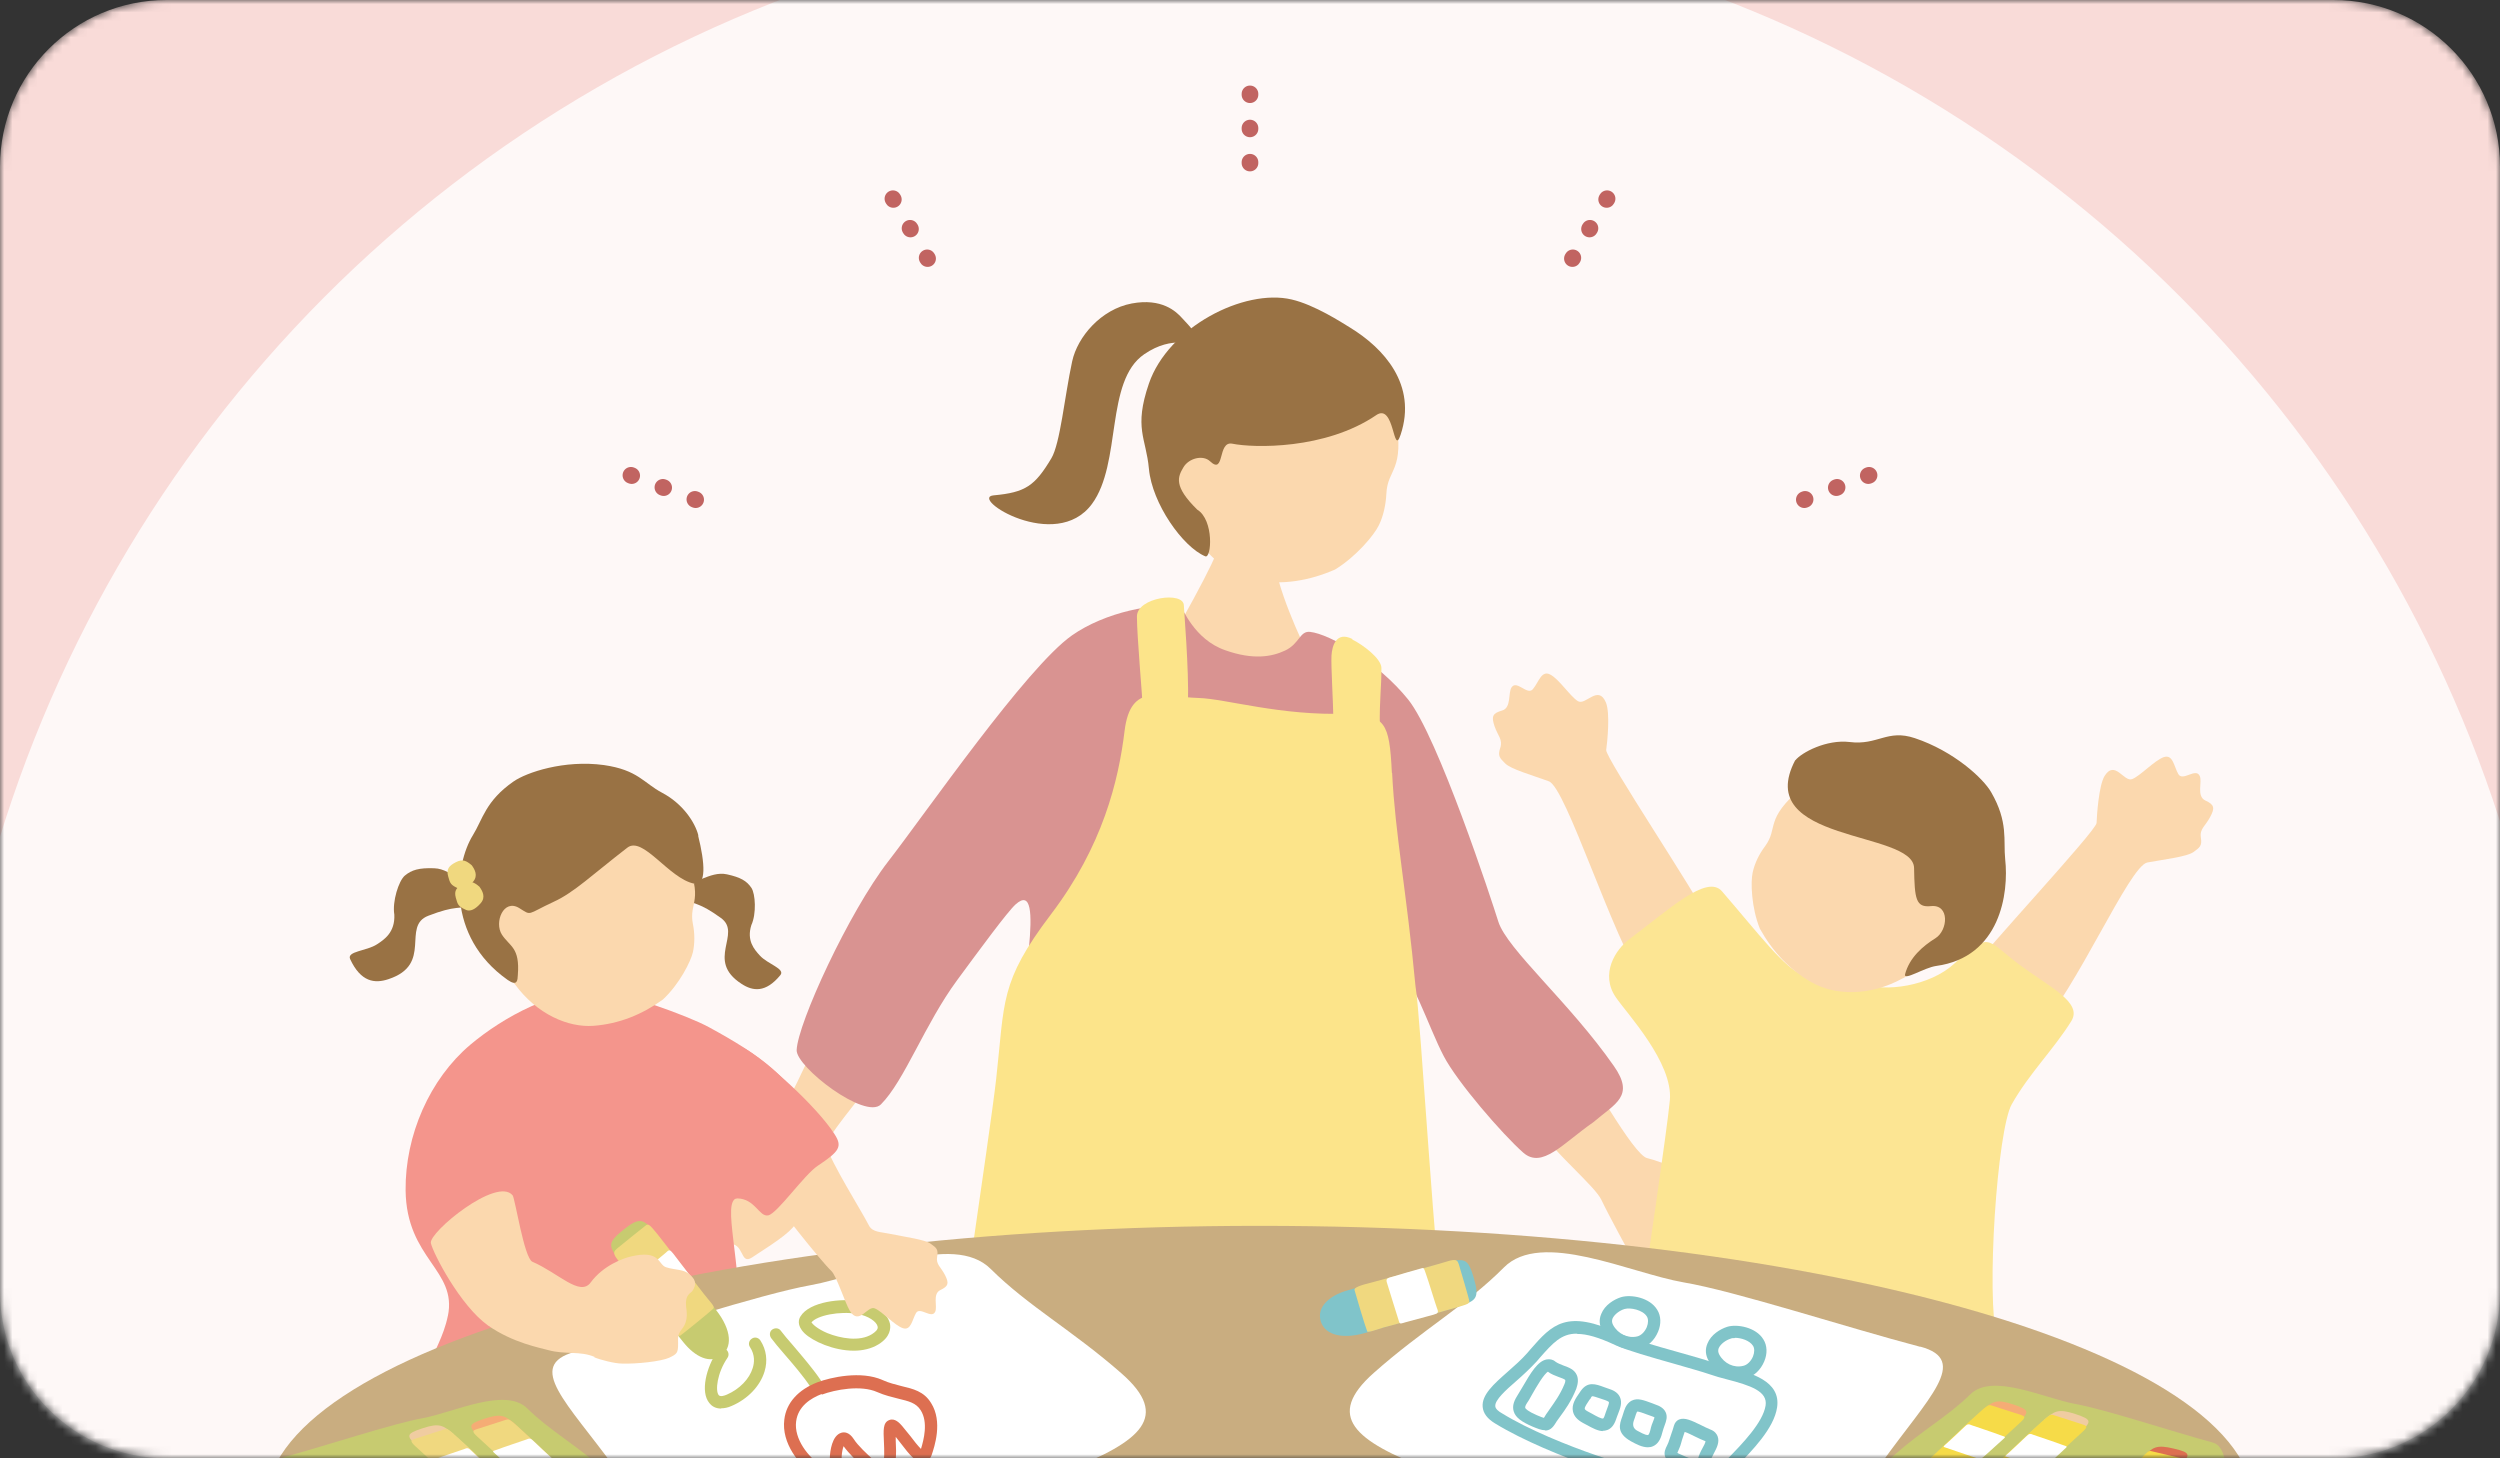 <svg width="300" height="175" viewBox="0 0 300 175" fill="none" xmlns="http://www.w3.org/2000/svg">
<rect x="0" y="0" width="300" height="175" fill="#333333" stroke="none"/>
<mask id="mask0_8045_54137" style="mask-type:alpha" maskUnits="userSpaceOnUse" x="0" y="0" width="300" height="175">
<path d="M0 20C0 8.954 8.954 0 20 0H280C291.046 0 300 8.954 300 20V155C300 166.046 291.046 175 280 175H20C8.954 175 0 166.046 0 155V20Z" fill="white"/>
</mask>
<g mask="url(#mask0_8045_54137)">
<path d="M0 20C0 8.954 8.954 0 20 0H280C291.046 0 300 8.954 300 20V155C300 166.046 291.046 175 280 175H20C8.954 175 0 166.046 0 155V20Z" fill="#F9DBD8"/>
<circle opacity="0.8" cx="150.29" cy="146.663" r="157.245" fill="white"/>
<path d="M149.997 11.266V20.241" stroke="#C16461" stroke-width="2" stroke-linecap="round" stroke-linejoin="round" stroke-dasharray="0.1 4"/>
<path d="M107.15 23.846L111.61 31.546" stroke="#C16461" stroke-width="2" stroke-linecap="round" stroke-linejoin="round" stroke-dasharray="0.1 4"/>
<path d="M192.849 23.846L188.389 31.546" stroke="#C16461" stroke-width="2" stroke-linecap="round" stroke-linejoin="round" stroke-dasharray="0.1 4"/>
<path d="M75.71 57.036L84.182 60.226" stroke="#C16461" stroke-width="2" stroke-linecap="round" stroke-linejoin="round" stroke-dasharray="0.1 4"/>
<path d="M224.287 57.036L215.814 60.226" stroke="#C16461" stroke-width="2" stroke-linecap="round" stroke-linejoin="round" stroke-dasharray="0.1 4"/>
<path d="M188.397 125.58C190.471 128.51 196.004 138.653 197.683 138.982C199.329 139.344 202.886 141.09 205.817 141.024C208.253 140.431 208.978 141.254 208.221 142.473C207.463 143.691 206.376 143.987 204.335 144.251C202.293 144.514 203.577 145.667 204.565 146.227C205.553 146.786 206.903 147.61 208.682 149.289C210.493 150.936 210.065 151.232 208.583 152.319C207.727 152.944 209.044 154.92 205.586 154.821C203.512 154.788 204.466 157.522 202.886 156.764C199.329 155.019 197.551 154.064 196.926 152.911C195.378 150.112 192.974 145.7 192.184 144.02C191.426 142.341 186.618 138.488 183.622 134.339C180.625 130.157 186.322 122.649 188.397 125.612V125.58Z" fill="#FBD8AE"/>
<path d="M97.211 126.733C95.499 129.894 95.005 132.1 93.391 132.66C91.778 133.187 88.484 135.36 85.521 135.624C83.051 135.327 82.425 136.216 83.314 137.336C84.204 138.489 85.323 138.62 87.365 138.653C89.406 138.653 88.287 139.97 87.365 140.629C86.443 141.288 85.224 142.276 83.611 144.153C81.997 145.997 82.491 146.227 84.072 147.149C84.994 147.676 83.907 149.784 87.332 149.29C89.374 148.993 88.748 151.858 90.23 150.903C93.589 148.73 95.235 147.61 95.729 146.392C96.948 143.428 98.825 138.785 99.384 137.007C99.944 135.261 104.258 130.882 106.761 126.37C109.263 121.892 98.857 123.571 97.178 126.733H97.211Z" fill="#FBD8AE"/>
<path d="M155.892 36.962C164.553 38.905 167.121 48.125 167.484 50.101C168.603 56.588 166.496 56.193 166.364 59.256C166.298 60.573 166.002 61.923 165.475 63.01C164.915 64.195 162.742 66.797 160.206 68.344C157.111 69.695 153.917 70.221 150.689 69.662C147.462 69.102 143.939 66.369 142.161 61.66C138.407 51.846 148.319 35.217 155.925 36.962H155.892Z" fill="#FBD8AE"/>
<path d="M145.817 66.665C145.323 68.312 138.473 80.727 137.617 81.089C140.317 85.073 153.226 84.382 158.1 80.661C157.737 80.2 154.774 74.338 153.489 69.86C153.226 68.938 151.744 64.459 151.645 63.768C151.25 63.768 147.2 63.109 146.903 63.076C146.87 63.537 146.179 65.48 145.817 66.665Z" fill="#FBD8AE"/>
<path d="M120.822 152.024C121.777 157.326 143.544 157.688 151.908 156.042C160.898 154.264 170.481 154.856 170.118 149.324C169.822 144.483 169.526 134.143 168.999 131.344C167.945 125.615 166.332 117.58 167.78 116.756C169.098 116.032 171.436 123.309 173.247 126.734C174.86 129.83 180.261 136.086 182.797 138.325C185.069 140.301 187.538 137.206 191.194 134.67C193.861 132.398 196.199 131.542 193.663 127.92C188.362 120.313 180.854 113.924 179.8 110.598C179.042 108.162 172.555 88.371 168.966 83.925C165.377 79.48 159.614 76.088 157.21 75.825C155.959 75.693 155.959 77.24 154.213 78.064C152.6 78.821 150.393 79.216 147.035 78.031C143.248 76.714 141.963 72.927 141.7 72.894C138.703 72.235 132.611 73.454 128.627 76.253C123.16 80.105 111.141 97.492 106.597 103.354C101.855 109.479 95.73 122.783 95.598 126.01C95.532 128.051 103.831 134.407 105.708 132.53C108.54 129.698 110.976 122.881 114.862 117.613C117.529 113.99 120.888 109.413 121.876 108.524C125.663 105.132 122.271 119.621 122.074 127.524C121.942 133.32 119.966 146.953 120.855 152.024H120.822Z" fill="#D99391"/>
<path d="M167.056 92.781C167.419 100.091 168.802 107.072 169.855 118.301C170.514 122.22 172.062 151.067 173.774 164.14C173.741 173.36 177.166 194.896 177.759 201.976C178.351 209.023 176.869 212.744 165.212 212.876C153.555 213.041 116.213 212.613 106.235 208.464C100.736 206.191 111.833 189.331 113.084 176.653C113.94 167.762 118.781 136.248 119.538 129.498C120.592 120.145 119.901 117.906 126.124 109.707C132.348 101.507 134.225 93.67 134.95 87.71C135.674 81.782 139.264 83.626 143.841 83.758C147.101 83.857 153.753 85.931 161.656 85.635C166.233 85.865 166.727 86.623 167.023 92.715L167.056 92.781Z" fill="#FCE48A"/>
<path d="M162.281 76.679C160.371 75.724 159.844 77.469 159.778 78.688C159.712 79.906 159.976 84.088 160.009 86.426C160.042 88.731 160.964 88.633 162.972 88.764C164.981 88.863 165.607 88.896 165.574 87.052C165.541 83.792 165.771 82.606 165.771 80.17C165.771 79.017 163.499 77.338 162.281 76.745V76.679Z" fill="#FCE48A"/>
<path d="M142.523 84.448C142.391 88.004 141.107 87.576 140.02 87.642C137.978 87.774 137.32 88.334 137.188 85.732C137.056 83.164 136.431 76.281 136.431 73.976C136.431 71.671 142.062 70.914 142.062 72.659C142.062 73.054 142.687 80.299 142.556 84.415L142.523 84.448Z" fill="#FCE48A"/>
<path d="M143.4 40.897C143.629 39.864 142.758 39.189 141.846 38.168C141.14 37.374 139.407 35.739 135.803 36.418C132.139 37.109 129.299 40.402 128.658 43.37C127.74 47.628 127.233 53.206 126.16 55.003C124.176 58.313 123.06 59.091 119.238 59.442C116.21 59.718 126.685 66.378 131.035 60.474C134.638 55.58 132.583 45.745 137.3 42.512C140.847 40.08 143.225 41.696 143.398 40.906L143.4 40.897Z" fill="#997244"/>
<path d="M165.145 49.815C167.38 48.293 167.156 54.941 168.077 52.158C170.068 46.165 166.064 41.788 161.989 39.297C161.042 38.719 157.739 36.568 154.983 35.934C149.272 34.604 140.189 39.267 137.871 46.023C136.029 51.406 137.533 52.532 137.87 56.255C138.252 60.431 141.937 65.635 144.631 66.757C145.381 67.078 145.711 62.408 143.666 61.153C140.767 58.309 141.356 57.202 142.001 56.095C142.637 54.985 144.351 54.543 145.209 55.356C147.016 57.058 146.067 52.878 147.879 53.244C150.412 53.759 159.033 53.983 165.159 49.809L165.145 49.815Z" fill="#997244"/>
<path d="M53.743 157.931C54.896 152.366 48.771 151.115 48.672 142.849C48.606 136.23 51.57 129.48 56.443 125.363C60.329 122.103 66.685 118.514 72.316 118.942C74.719 119.14 82.392 121.807 85.059 123.256C91.053 126.516 95.663 129.677 96.783 134.518C97.738 138.634 90.855 143.277 88.451 143.771C86.541 144.166 89.044 151.115 88.781 160.697C88.682 164.616 90.987 168.436 87.167 167.909C70.57 165.604 61.482 169.49 54.303 167.184C48.738 165.406 52.722 162.969 53.743 157.898V157.931Z" fill="#F4958C"/>
<path d="M81.205 107.652C81.995 107.093 83.346 105.808 84.268 105.446C85.19 105.084 86.177 104.689 87.231 104.919C88.878 105.281 89.602 105.709 90.162 106.533C90.656 107.257 90.788 109.661 90.162 111.011C89.569 112.888 90.524 113.942 91.183 114.666C92.105 115.687 94.245 116.247 93.653 117.004C91.874 119.178 90.327 118.947 88.977 118.058C84.597 115.226 89.108 112.032 86.507 110.155C83.905 108.278 83.477 108.574 81.205 107.619V107.652Z" fill="#997244"/>
<path d="M61.776 118.091C64.411 121.714 68.198 123.327 71.227 123.097C74.29 122.866 77.056 121.747 79.558 119.935C81.534 118.091 82.884 115.391 83.148 114.272C83.378 113.218 83.378 111.999 83.148 110.88C82.621 108.212 84.597 108.114 82.16 102.812C81.435 101.198 77.089 93.888 68.823 94.052C61.579 94.217 56.244 110.518 61.743 118.091H61.776Z" fill="#FBD8AE"/>
<path d="M83.808 100.272C83.412 98.659 81.898 96.419 79.461 95.135C77.222 93.95 76.563 92.402 72.48 91.809C67.705 91.151 63.161 92.698 61.613 93.785C58.254 96.123 57.925 98.329 56.739 100.239C54.599 103.697 53.446 112.325 60.921 117.593C62.107 118.417 62.107 117.593 62.14 117.001C62.403 113.675 61.185 113.609 60.23 112.16C59.275 110.678 60.427 107.813 62.304 108.966C63.852 109.921 63.128 109.756 66.454 108.208C68.858 107.122 71.097 104.948 75.279 101.721C77.156 100.272 80.251 105.409 83.281 106.035C84.796 106.364 84.598 103.565 83.775 100.272H83.808Z" fill="#997244"/>
<path d="M57.659 108.703C56.967 107.88 55.914 106.167 55.057 105.542C54.201 104.916 53.279 104.224 52.094 104.191C50.283 104.126 49.394 104.389 48.57 105.081C47.846 105.706 47.056 108.176 47.319 109.757C47.418 111.897 46.1 112.753 45.244 113.313C43.993 114.136 41.589 114.136 42.017 115.091C43.301 117.857 44.981 118.055 46.627 117.495C51.995 115.717 48.142 111.14 51.402 109.888C54.662 108.637 54.992 109.065 57.692 108.67L57.659 108.703Z" fill="#997244"/>
<path d="M56.607 103.829C56.969 104.323 57.397 105.08 56.772 105.805C56.113 106.562 55.52 106.826 55.026 106.628C54.071 106.2 54.005 106.002 53.775 105.146C53.544 104.29 53.874 103.895 54.697 103.467C55.52 103.039 55.981 103.302 56.607 103.829Z" fill="#F0D87F"/>
<path d="M57.527 106.4C57.889 106.894 58.317 107.652 57.691 108.376C57.033 109.133 56.44 109.397 55.946 109.199C54.991 108.771 54.925 108.574 54.695 107.717C54.464 106.861 54.794 106.466 55.617 106.038C56.44 105.61 56.901 105.873 57.527 106.4Z" fill="#F0D87F"/>
<path d="M204.631 109.792C203.907 107.816 192.645 90.956 192.743 90.001C192.875 89.079 193.237 85.556 192.71 84.304C191.788 82.098 190.274 84.7 189.352 84.14C188.43 83.58 187.079 81.472 186.026 80.945C184.972 80.386 184.643 81.868 183.951 82.691C183.292 83.514 182.008 81.538 181.383 82.493C180.954 83.152 181.383 84.93 180.263 85.259C179.11 85.589 178.946 85.951 179.341 87.136C179.736 88.289 180.362 88.75 180.032 89.738C179.703 90.726 179.967 90.956 180.625 91.615C181.317 92.306 183.786 92.998 185.861 93.755C187.936 94.513 193.435 112.328 197.321 118.123C198.605 120.033 206.113 113.875 204.598 109.825L204.631 109.792Z" fill="#FBD8AE"/>
<path d="M236.639 116.341C237.693 114.529 251.556 99.711 251.589 98.756C251.622 97.834 251.853 94.278 252.544 93.125C253.796 91.116 254.882 93.915 255.87 93.487C256.858 93.092 258.538 91.248 259.657 90.853C260.777 90.49 260.876 92.005 261.402 92.894C261.929 93.817 263.51 92.071 263.971 93.125C264.3 93.817 263.543 95.529 264.63 96.056C265.716 96.55 265.815 96.945 265.222 98.031C264.663 99.118 263.938 99.448 264.103 100.501C264.267 101.522 263.971 101.687 263.214 102.247C262.423 102.806 259.855 103.103 257.681 103.498C255.508 103.926 249.185 118.777 244.378 123.849C242.797 125.528 234.4 120.029 236.54 116.275L236.639 116.341Z" fill="#FBD8AE"/>
<path d="M241.412 132.51C243.519 128.789 246.45 125.924 248.558 122.533C249.941 120.293 245.989 118.482 242.268 115.716C238.283 112.719 238.843 111.666 234.497 115.65C231.599 118.318 226.165 119.141 223.366 117.988C221.39 117.165 219.777 118.285 216.517 117.099C214.146 116.243 211.05 112.061 206.638 106.957C204.827 104.849 200.216 109.196 195.54 112.687C193.861 113.938 191.984 116.869 193.894 119.668C195.211 121.611 200.809 127.538 200.381 132.049C200.052 135.54 197.549 152.598 196.594 158.788C194.981 169.557 206.144 167.581 217.834 166.593C227.087 165.835 241.939 170.182 239.667 160.962C238.283 155.331 239.699 135.507 241.412 132.51Z" fill="#FCE593"/>
<path d="M228.336 117.393C224.352 119.599 220.169 119.434 217.469 117.92C214.769 116.405 212.694 114.166 211.18 111.432C210.159 108.897 210.06 105.834 210.323 104.682C210.554 103.628 211.081 102.508 211.805 101.553C213.452 99.314 211.674 98.392 216.185 94.539C217.568 93.387 224.714 88.513 232.222 92.234C238.841 95.494 236.7 112.816 228.369 117.393H228.336Z" fill="#FBD8AE"/>
<path d="M215.43 91.248C216.187 90.293 219.184 88.712 221.95 89.041C225.342 89.469 226.462 87.461 229.787 88.58C234.431 90.128 237.987 93.388 238.942 95.068C241.017 98.657 240.391 100.83 240.621 103.102C241.082 107.186 240.029 114.858 232.356 115.912C230.907 116.11 228.47 117.723 228.602 116.933C229.129 114.891 230.775 113.508 232.257 112.586C233.772 111.631 233.97 108.503 231.73 108.733C229.886 108.931 229.755 107.877 229.689 104.156C229.59 99.612 210.194 101.193 215.43 91.215V91.248Z" fill="#997244"/>
<path d="M270.489 183.946C270.489 202.42 217.077 217.403 151.184 217.403C85.291 217.403 31.846 202.42 31.846 183.946C31.846 165.472 85.258 150.489 151.151 150.489C217.044 150.489 270.456 165.472 270.456 183.946H270.489Z" fill="#B49A72"/>
<path d="M270.489 180.557C270.489 199.031 217.077 214.014 151.184 214.014C85.291 214.014 31.846 199.064 31.846 180.557C31.846 162.051 85.258 147.101 151.151 147.101C217.044 147.101 270.456 162.084 270.456 180.557H270.489Z" fill="#C9AD80"/>
<path d="M68.961 162.182C77.852 159.745 91.09 155.333 97.313 154.213C103.768 153.06 114.338 147.759 118.882 152.27C123.394 156.749 128.696 159.646 134.59 164.816C140.485 169.986 136.994 172.95 127.938 176.506C118.882 180.063 97.972 185.76 90.925 187.834C85.261 189.514 80.816 185.793 73.703 176.045C68.105 168.34 62.968 163.861 68.994 162.215L68.961 162.182Z" fill="white"/>
<path d="M86.541 169.029C85.784 169.029 85.355 168.667 85.125 168.37C84.005 167.02 84.763 164.089 86.08 162.114C86.31 161.784 86.771 161.686 87.101 161.916C87.43 162.147 87.529 162.608 87.298 162.937C86.047 164.781 85.816 166.889 86.245 167.415C86.442 167.646 86.936 167.481 87.232 167.35C88.747 166.691 89.933 165.473 90.328 164.155C90.525 163.53 90.624 162.608 89.999 161.653C89.768 161.323 89.867 160.862 90.229 160.632C90.558 160.401 91.019 160.5 91.25 160.862C91.974 161.982 92.139 163.299 91.744 164.583C91.217 166.329 89.735 167.876 87.825 168.7C87.331 168.93 86.903 168.996 86.541 168.996V169.029Z" fill="#C7CB70"/>
<path d="M97.904 166.792C97.673 166.792 97.443 166.693 97.278 166.462C96.389 165.112 95.105 163.63 94.051 162.412C93.425 161.688 92.898 161.062 92.536 160.568C92.306 160.239 92.339 159.778 92.668 159.547C92.997 159.317 93.458 159.349 93.689 159.679C94.051 160.14 94.545 160.765 95.171 161.457C96.225 162.708 97.542 164.223 98.497 165.639C98.727 165.968 98.628 166.429 98.299 166.66C98.167 166.759 98.036 166.792 97.871 166.792H97.904Z" fill="#C7CB70"/>
<path d="M102.45 162.083C100.046 162.083 97.543 160.963 96.522 159.975C95.567 159.02 95.864 158.263 96.061 157.966C97.148 156.188 100.968 155.76 103.174 156.155C104.755 156.452 106.5 157.472 106.797 158.855C106.895 159.382 106.862 160.436 105.413 161.325C104.557 161.852 103.504 162.083 102.45 162.083ZM97.379 158.691C97.51 158.888 98.037 159.448 99.288 159.975C100.836 160.601 103.141 161.029 104.623 160.107C104.985 159.876 105.413 159.547 105.315 159.185C105.216 158.625 104.228 157.901 102.878 157.67C100.803 157.308 98.004 157.835 97.346 158.724L97.379 158.691Z" fill="#C7CB70"/>
<path d="M99.584 177.823C98.992 177.823 98.399 177.494 97.971 177.197C95.863 175.88 93.756 173.147 94.118 170.348C94.349 168.339 95.797 166.759 98.103 165.869C99.683 165.277 103.338 164.453 105.907 165.606C106.697 165.968 107.455 166.133 108.179 166.33C109.562 166.66 110.879 166.956 111.736 168.372C113.152 170.611 112.131 173.608 111.801 174.596C111.571 175.255 111.143 175.419 110.879 175.452C109.957 175.617 109.167 174.596 108.08 173.18C107.883 172.916 107.685 172.686 107.488 172.423C107.488 172.587 107.488 172.752 107.488 172.884C107.488 173.41 107.553 173.97 107.521 174.53C107.521 176.045 106.994 177.099 106.17 177.395C105.611 177.625 105.018 177.461 104.59 177C104.425 176.802 104.129 176.572 103.799 176.242C102.976 175.485 101.857 174.431 101.231 173.542C101.132 173.806 101.033 174.234 101 174.761V175.189C100.967 176.177 100.935 177.197 100.111 177.625C99.914 177.724 99.683 177.79 99.486 177.79L99.584 177.823ZM98.597 167.285C97.312 167.779 95.764 168.734 95.534 170.578C95.271 172.653 96.95 174.859 98.728 176.012C99.156 176.275 99.387 176.341 99.486 176.374C99.552 176.144 99.584 175.584 99.584 175.222V174.793C99.617 174.201 99.815 172.258 100.967 171.929C101.297 171.83 101.889 171.83 102.449 172.686C102.943 173.476 104.063 174.497 104.886 175.254C105.248 175.584 105.545 175.847 105.709 176.078C105.775 176.078 106.072 175.716 106.105 174.596C106.105 174.069 106.105 173.542 106.072 173.048C106.006 171.632 105.94 170.71 106.697 170.414C107.389 170.117 107.982 170.809 108.245 171.105C108.574 171.5 108.904 171.929 109.266 172.357C109.628 172.851 110.155 173.509 110.517 173.871C110.846 172.785 111.406 170.677 110.484 169.228C109.924 168.339 109.035 168.142 107.817 167.845C107.059 167.648 106.17 167.45 105.281 167.055C103.305 166.166 100.21 166.759 98.629 167.351L98.597 167.285Z" fill="#DD6F51"/>
<path d="M92.073 142.784C92.995 144.43 98.494 151.313 99.745 152.498C100.371 153.058 101.359 156.252 101.985 157.306C103.104 159.117 104.092 156.614 104.981 157.009C105.87 157.372 107.352 159.051 108.34 159.38C109.328 159.71 109.46 158.36 109.921 157.569C110.382 156.746 111.798 158.327 112.226 157.405C112.522 156.779 111.864 155.264 112.851 154.803C113.806 154.342 113.905 154.013 113.411 153.025C112.917 152.037 112.292 151.741 112.456 150.819C112.621 149.897 112.357 149.732 111.666 149.238C110.974 148.744 108.669 148.448 106.759 148.052C105.673 147.822 104.685 147.888 104.257 147.032C103.335 145.22 99.811 139.688 99.054 137.284C98.494 135.473 94.938 133.629 93.225 135.309C91.513 137.021 91.085 141.071 92.04 142.751L92.073 142.784Z" fill="#FBD8AE"/>
<path d="M89.376 125.827C91.879 127.276 97.971 132.709 100.145 136.101C101.1 137.583 100.77 138.143 98.136 139.888C96.489 140.975 93.262 145.651 92.175 145.848C91.089 146.046 90.628 143.84 88.454 143.807C86.248 143.807 87.565 144.07 85.952 143.741C84.338 143.411 82.033 140.909 83.449 136.628C84.865 132.347 85.655 123.686 89.376 125.827Z" fill="#F4958C"/>
<path d="M74.36 180.72C74.36 178.514 74.129 177.822 72.45 176.34C69.025 173.311 65.93 171.631 63.295 169.03C60.661 166.396 54.47 169.491 50.716 170.183C47.094 170.841 39.355 173.41 34.185 174.826C32.703 175.221 32.539 177.789 32.605 179.337C32.539 180.72 34.679 182.959 36.919 186.055C41.068 191.752 44.558 193.431 47.851 192.443C51.968 191.225 63.263 188.36 68.564 186.318C71.627 185.1 73.603 184.013 74.031 182.729C74.327 183.387 74.327 181.675 74.327 180.753L74.36 180.72Z" fill="#C7CB70"/>
<path d="M61.875 171.006C64.049 172.85 66.881 175.748 68.922 177.494C70.964 179.239 71.392 180.721 69.91 181.182C68.428 181.676 66.552 180.787 65.234 179.568C63.917 178.35 58.714 173.674 57.496 172.422C56.277 171.171 56.014 170.941 58.121 170.249C60.196 169.558 60.624 169.887 61.908 170.973L61.875 171.006Z" fill="#F5AC75"/>
<path d="M68.924 177.628C68.496 177.826 65.104 178.913 64.775 179.011C64.511 179.077 64.017 178.682 62.931 177.628C61.943 176.673 58.88 173.874 57.925 172.985C56.97 172.096 56.443 171.767 57.102 171.536C57.892 171.273 60.494 170.45 60.79 170.351C61.086 170.285 61.218 170.351 62.206 171.24C63.194 172.129 66.948 175.653 67.705 176.377C68.364 177.003 69.121 177.53 68.891 177.628H68.924Z" fill="#F0D87F"/>
<path d="M66.487 175.355C66.026 175.52 62.733 176.64 62.403 176.738C62.008 176.837 61.909 176.673 61.448 176.277C61.053 175.915 59.901 174.894 59.44 174.466C59.044 174.104 59.044 174.17 59.703 173.939C60.362 173.676 62.864 172.853 63.128 172.754C63.556 172.556 63.688 172.589 64.05 172.952C64.412 173.314 65.795 174.598 66.124 174.894C66.388 175.125 66.651 175.322 66.454 175.388L66.487 175.355Z" fill="white"/>
<path d="M54.437 172.159C56.61 174.003 59.442 176.901 61.484 178.646C63.526 180.391 63.954 181.873 62.472 182.334C60.99 182.828 59.113 181.939 57.796 180.721C56.479 179.502 51.276 174.826 50.057 173.575C48.839 172.323 48.575 172.093 50.683 171.401C52.758 170.71 53.186 171.039 54.47 172.126L54.437 172.159Z" fill="#F0CCA1"/>
<path d="M61.484 178.778C61.056 178.975 57.664 180.062 57.335 180.161C57.072 180.227 56.578 179.831 55.491 178.778C54.503 177.823 51.441 175.024 50.486 174.135C49.531 173.246 49.004 172.916 49.695 172.686C50.486 172.422 53.087 171.599 53.383 171.5C53.68 171.434 53.812 171.5 54.8 172.389C55.82 173.278 59.541 176.802 60.299 177.526C60.957 178.152 61.715 178.679 61.484 178.778Z" fill="#F0D87F"/>
<path d="M59.014 176.507C58.553 176.671 55.26 177.791 54.931 177.89C54.535 177.989 54.437 177.824 53.976 177.429C53.581 177.067 52.428 176.046 51.967 175.618C51.572 175.255 51.572 175.321 52.23 175.091C52.889 174.827 55.392 174.004 55.655 173.905C56.083 173.708 56.215 173.741 56.577 174.103C56.939 174.465 58.322 175.749 58.652 176.046C58.915 176.276 59.179 176.474 58.981 176.54L59.014 176.507Z" fill="white"/>
<path d="M42.579 176.57C44.588 178.579 47.19 181.674 49.066 183.584C50.977 185.494 51.273 186.976 49.758 187.338C48.243 187.7 46.432 186.679 45.214 185.362C43.995 184.045 39.188 178.974 38.068 177.624C36.948 176.274 36.718 176.01 38.858 175.516C40.999 174.989 41.394 175.352 42.579 176.537V176.57Z" fill="#81C4C9"/>
<path d="M225.376 179.009C225.376 176.803 225.606 176.112 227.286 174.63C230.711 171.6 233.806 169.921 236.44 167.319C239.075 164.718 245.266 167.78 249.02 168.472C252.642 169.13 260.38 171.699 265.55 173.115C267.032 173.51 267.197 176.079 267.131 177.626C267.197 179.009 265.057 181.249 262.817 184.344C258.668 190.041 255.178 191.72 251.885 190.732C247.768 189.514 236.473 186.649 231.172 184.608C228.109 183.389 226.133 182.302 225.705 181.018C225.409 181.677 225.409 179.964 225.409 179.042L225.376 179.009Z" fill="#C7CB70"/>
<path d="M237.853 169.295C235.679 171.14 232.88 174.037 230.806 175.783C228.764 177.528 228.336 179.01 229.818 179.471C231.3 179.965 233.177 179.076 234.494 177.857C235.811 176.639 241.014 171.963 242.233 170.711C243.451 169.46 243.681 169.23 241.607 168.538C239.532 167.847 239.104 168.176 237.82 169.263L237.853 169.295Z" fill="#F5AC75"/>
<path d="M230.812 175.912C231.24 176.11 234.632 177.197 234.961 177.296C235.224 177.361 235.718 176.966 236.805 175.912C237.793 174.958 240.855 172.158 241.81 171.269C242.765 170.38 243.292 170.051 242.601 169.82C241.81 169.557 239.209 168.734 238.913 168.635C238.616 168.569 238.484 168.635 237.497 169.524C236.476 170.413 232.755 173.937 231.997 174.661C231.339 175.287 230.581 175.814 230.812 175.912Z" fill="#F6DB48"/>
<path d="M233.278 173.643C233.739 173.807 237.032 174.927 237.362 175.026C237.757 175.124 237.856 174.96 238.317 174.565C238.712 174.202 239.864 173.181 240.325 172.753C240.72 172.391 240.72 172.457 240.062 172.227C239.403 171.963 236.901 171.14 236.637 171.041C236.209 170.843 236.077 170.876 235.715 171.239C235.353 171.601 233.97 172.885 233.64 173.181C233.377 173.412 233.114 173.61 233.311 173.675L233.278 173.643Z" fill="white"/>
<path d="M245.3 170.444C243.127 172.288 240.295 175.186 238.253 176.931C236.211 178.676 235.783 180.158 237.265 180.619C238.747 181.113 240.624 180.224 241.941 179.006C243.258 177.787 248.461 173.111 249.68 171.86C250.898 170.609 251.162 170.378 249.054 169.687C246.947 168.995 246.551 169.324 245.267 170.411L245.3 170.444Z" fill="#F0CCA1"/>
<path d="M238.247 177.065C238.675 177.262 242.067 178.349 242.396 178.448C242.66 178.514 243.154 178.119 244.241 177.065C245.228 176.11 248.291 173.311 249.246 172.422C250.201 171.533 250.728 171.203 250.036 170.973C249.246 170.709 246.644 169.886 246.348 169.787C246.052 169.721 245.92 169.787 244.932 170.676C243.911 171.566 240.19 175.089 239.433 175.814C238.774 176.439 238.017 176.966 238.247 177.065Z" fill="#F6DB48"/>
<path d="M240.718 174.795C241.179 174.96 244.472 176.079 244.802 176.178C245.197 176.277 245.296 176.112 245.757 175.717C246.152 175.355 247.304 174.334 247.732 173.906C248.128 173.544 248.128 173.609 247.469 173.379C246.81 173.115 244.308 172.292 244.044 172.193C243.616 171.996 243.485 172.029 243.122 172.391C242.76 172.753 241.377 174.037 241.048 174.334C240.784 174.564 240.521 174.762 240.718 174.828V174.795Z" fill="white"/>
<path d="M257.15 174.891C255.141 176.9 252.54 179.995 250.663 181.905C248.753 183.815 248.456 185.297 249.971 185.659C251.486 186.022 253.297 185.001 254.515 183.684C255.734 182.366 260.542 177.295 261.661 175.945C262.781 174.595 263.011 174.331 260.871 173.837C258.73 173.311 258.335 173.673 257.15 174.858V174.891Z" fill="#DD6F51"/>
<path d="M250.632 182.037C251.093 182.202 254.55 183.025 254.88 183.091C255.143 183.124 255.604 182.696 256.592 181.576C257.514 180.556 260.313 177.526 261.202 176.538C262.091 175.583 262.585 175.221 261.894 175.023C261.071 174.826 258.436 174.2 258.14 174.134C257.843 174.068 257.712 174.167 256.79 175.155C255.868 176.143 252.41 179.93 251.718 180.687C251.126 181.346 250.401 181.939 250.632 182.005V182.037Z" fill="#F6DB48"/>
<path d="M230.446 161.622C221.555 159.284 208.251 154.937 202.027 153.884C195.573 152.764 184.937 147.561 180.458 152.105C175.98 156.617 170.711 159.548 164.849 164.751C158.988 169.953 162.511 172.917 171.6 176.375C180.689 179.832 201.632 185.365 208.712 187.406C214.376 189.02 218.789 185.299 225.836 175.486C231.368 167.747 236.472 163.203 230.413 161.589L230.446 161.622Z" fill="white"/>
<path d="M203.441 179.106C200.379 179.106 195.703 177.624 191.027 176.011C187.569 174.825 182.728 172.849 179.402 170.808C178.48 170.248 177.986 169.589 177.92 168.832C177.789 167.383 179.238 166.099 180.917 164.617C181.74 163.892 182.564 163.168 183.288 162.345L183.683 161.884C186.252 158.953 187.964 157.043 194.385 160.039C195.67 160.632 198.633 161.488 201.235 162.213C202.947 162.707 204.561 163.135 205.647 163.53C206.174 163.695 206.8 163.892 207.459 164.057C210.093 164.748 213.715 165.703 213.254 168.865C212.892 171.4 210.291 174.035 208.216 176.175C207.524 176.9 206.866 177.558 206.438 178.085C205.845 178.81 204.791 179.106 203.408 179.106H203.441ZM189.182 160.039C187.338 160.039 186.318 161.192 184.803 162.904L184.408 163.365C183.617 164.222 182.728 165.045 181.938 165.736C180.719 166.79 179.369 168.009 179.435 168.733C179.435 169.062 179.863 169.392 180.226 169.589C183.42 171.565 188.162 173.475 191.521 174.627C194.945 175.813 203.968 178.875 205.351 177.163C205.845 176.57 206.504 175.879 207.228 175.154C209.138 173.179 211.542 170.709 211.871 168.667C212.135 166.955 210.093 166.263 207.162 165.506C206.471 165.341 205.845 165.144 205.252 164.946C204.199 164.584 202.618 164.156 200.938 163.662C198.139 162.871 195.242 162.048 193.859 161.423C191.817 160.468 190.401 160.072 189.281 160.072L189.182 160.039Z" fill="#81C4C9"/>
<path d="M185.397 171.629C184.969 171.629 184.475 171.431 183.849 171.168C182.664 170.641 181.873 170.147 181.643 169.357C181.478 168.797 181.61 168.237 182.038 167.546C182.203 167.282 182.4 166.953 182.631 166.558C183.717 164.681 184.541 163.331 185.594 163.133C185.957 163.067 186.352 163.133 186.648 163.397C186.912 163.594 187.274 163.726 187.603 163.858C188.229 164.088 188.92 164.319 189.217 165.01C189.414 165.471 189.381 165.998 189.151 166.657C188.558 168.138 187.801 169.192 187.241 169.95C187.076 170.18 186.945 170.378 186.813 170.542C186.747 170.641 186.681 170.74 186.648 170.806C186.286 171.399 185.924 171.662 185.43 171.662L185.397 171.629ZM185.792 164.582C185.298 164.813 184.31 166.525 183.882 167.282C183.652 167.677 183.454 168.073 183.256 168.336C182.993 168.731 183.026 168.863 183.026 168.929C183.059 169.061 183.355 169.357 184.409 169.818C184.87 170.015 185.133 170.114 185.265 170.147C185.265 170.147 185.298 170.081 185.331 170.048C185.397 169.95 185.463 169.818 185.529 169.719C185.66 169.522 185.825 169.324 185.99 169.061C186.516 168.303 187.208 167.381 187.735 166.097C187.867 165.8 187.834 165.636 187.834 165.603C187.768 165.504 187.34 165.339 187.043 165.241C186.615 165.076 186.154 164.911 185.759 164.615L185.792 164.582Z" fill="#81C4C9"/>
<path d="M192.381 171.733C191.755 171.733 191.097 171.37 190.372 170.975L189.944 170.745C189.285 170.383 188.89 169.954 188.759 169.395C188.561 168.538 189.088 167.781 189.549 167.122L189.681 166.925C190.504 165.739 191.459 166.069 192.513 166.464C192.677 166.53 192.875 166.596 193.072 166.661C193.5 166.793 194.126 167.057 194.39 167.649C194.686 168.308 194.455 168.934 194.159 169.691C194.093 169.889 193.994 170.086 193.929 170.317C193.698 171.008 193.336 171.436 192.875 171.601C192.677 171.667 192.513 171.7 192.315 171.7L192.381 171.733ZM190.899 167.781L190.734 167.979C190.504 168.341 190.109 168.868 190.174 169.065C190.174 169.131 190.306 169.263 190.636 169.428L191.064 169.658C191.525 169.922 192.183 170.284 192.381 170.218C192.381 170.218 192.48 170.152 192.578 169.823C192.644 169.592 192.743 169.362 192.809 169.164C192.941 168.835 193.105 168.374 193.072 168.242C193.072 168.242 192.974 168.143 192.611 168.012C192.381 167.946 192.183 167.88 192.019 167.814C191.623 167.682 191.162 167.518 191.064 167.551C191.064 167.551 190.998 167.551 190.899 167.748V167.781Z" fill="#81C4C9"/>
<path d="M197.748 173.674C197.056 173.674 196.365 173.312 195.706 172.95C193.961 171.962 194.323 170.941 194.685 169.953C194.751 169.756 194.817 169.558 194.883 169.327C195.08 168.702 195.377 168.307 195.805 168.076C196.529 167.714 197.287 168.043 198.209 168.372L198.637 168.537C199.131 168.702 199.658 168.965 199.888 169.492C200.119 170.019 199.954 170.513 199.756 171.04C199.658 171.303 199.559 171.6 199.46 171.962C199.262 172.785 198.9 173.312 198.373 173.542C198.176 173.641 197.945 173.674 197.715 173.674H197.748ZM196.463 169.393C196.463 169.393 196.397 169.459 196.299 169.756C196.233 170.019 196.134 170.249 196.068 170.447C195.871 170.996 195.991 171.402 196.43 171.665C197.484 172.258 197.715 172.225 197.781 172.192C197.813 172.192 197.945 172.028 198.044 171.6C198.143 171.139 198.274 170.776 198.406 170.48C198.472 170.348 198.505 170.184 198.538 170.085C198.472 170.052 198.373 169.986 198.143 169.92L197.682 169.756C197.254 169.591 196.628 169.36 196.463 169.393Z" fill="#81C4C9"/>
<path d="M203.643 176.67C202.853 176.67 201.898 176.242 201.042 175.846L200.844 175.748C200.515 175.583 200.021 175.32 199.824 174.826C199.626 174.299 199.856 173.838 200.054 173.443C200.153 173.245 200.252 173.014 200.317 172.784C200.416 172.455 200.482 172.257 200.581 171.994C200.68 171.763 200.746 171.5 200.877 171.072C200.976 170.742 201.174 170.479 201.47 170.347C202.162 170.051 203.018 170.479 204.104 171.006C204.5 171.203 204.895 171.401 205.224 171.533C205.784 171.73 206.014 172.092 206.113 172.356C206.377 173.047 206.014 173.739 205.652 174.43C205.455 174.793 205.257 175.188 205.191 175.517C205.059 176.11 204.73 176.406 204.434 176.538C204.203 176.67 203.94 176.703 203.676 176.703L203.643 176.67ZM201.272 174.332C201.272 174.332 201.371 174.398 201.437 174.43L201.668 174.529C202.194 174.76 203.413 175.353 203.742 175.221C203.808 174.694 204.071 174.2 204.302 173.772C204.434 173.541 204.631 173.179 204.664 172.949C204.236 172.784 203.808 172.586 203.413 172.389C203.051 172.224 202.524 171.928 202.162 171.829C202.063 172.125 201.997 172.323 201.931 172.521C201.865 172.718 201.799 172.916 201.733 173.179C201.635 173.574 201.47 173.871 201.371 174.134C201.338 174.2 201.305 174.299 201.272 174.365V174.332Z" fill="#81C4C9"/>
<path d="M195.904 161.92C194.455 161.92 193.039 161.096 192.281 159.713C191.919 159.055 191.853 158.363 192.15 157.672C192.578 156.585 193.697 155.926 194.52 155.663C195.706 155.301 197.978 155.696 198.867 157.178C199.328 157.902 199.361 158.89 198.966 159.812C198.538 160.833 197.748 161.59 196.793 161.821C196.496 161.887 196.2 161.92 195.904 161.92ZM194.949 157.079C194.389 157.243 193.73 157.705 193.5 158.231C193.401 158.495 193.434 158.725 193.566 158.989C194.158 160.075 195.344 160.635 196.463 160.372C196.924 160.273 197.385 159.812 197.616 159.252C197.813 158.758 197.813 158.264 197.616 157.968C197.122 157.178 195.64 156.881 194.949 157.079Z" fill="#81C4C9"/>
<path d="M208.646 165.476C207.197 165.476 205.781 164.653 205.023 163.27C204.661 162.611 204.595 161.92 204.892 161.228C205.32 160.142 206.439 159.483 207.263 159.219C208.415 158.857 210.72 159.252 211.609 160.734C212.07 161.459 212.103 162.447 211.708 163.369C211.28 164.39 210.49 165.147 209.535 165.377C209.238 165.443 208.942 165.476 208.646 165.476ZM208.185 160.57C207.987 160.57 207.822 160.57 207.691 160.635C207.131 160.8 206.472 161.261 206.242 161.788C206.143 162.051 206.176 162.282 206.308 162.545C206.9 163.632 208.086 164.192 209.206 163.896C209.667 163.797 210.128 163.336 210.358 162.776C210.556 162.282 210.556 161.788 210.358 161.492C209.963 160.866 208.942 160.537 208.185 160.537V160.57Z" fill="#81C4C9"/>
<path d="M78.571 147.859C80.712 150.362 83.544 154.412 85.585 156.783C87.627 159.154 88.055 161.459 86.639 162.612C85.223 163.764 83.379 162.776 82.029 161.097C80.712 159.417 75.509 153.029 74.291 151.284C73.072 149.505 72.809 149.176 74.817 147.563C76.826 145.949 77.254 146.344 78.538 147.859H78.571Z" fill="#C7CB70"/>
<path d="M85.621 157.012C85.193 157.44 81.933 160.074 81.636 160.272C81.373 160.436 80.879 159.909 79.825 158.461C78.837 157.143 75.808 153.291 74.82 152.039C73.865 150.821 73.338 150.426 73.996 149.866C74.754 149.24 77.257 147.231 77.52 147.034C77.816 146.836 77.948 146.935 78.936 148.153C79.924 149.405 83.678 154.246 84.435 155.233C85.094 156.09 85.818 156.781 85.621 156.979V157.012Z" fill="#F0D87F"/>
<path d="M83.151 153.882C82.691 154.277 79.529 156.911 79.233 157.142C78.838 157.438 78.739 157.142 78.311 156.582C77.916 156.055 76.796 154.672 76.335 154.079C75.94 153.585 75.94 153.717 76.566 153.124C77.191 152.565 79.595 150.589 79.859 150.358C80.287 149.93 80.385 149.93 80.781 150.424C81.143 150.918 82.526 152.696 82.855 153.124C83.118 153.454 83.382 153.684 83.184 153.849L83.151 153.882Z" fill="white"/>
<path d="M71.363 162.837C69.617 162.08 67.806 162.574 65.797 162.014C64.875 161.751 61.55 161.158 58.553 159.05C55.227 156.679 51.967 150.39 51.703 149.171C51.44 147.887 59.64 141.137 61.517 143.442C61.813 143.837 62.9 150.983 63.888 151.411C67.016 152.761 69.584 155.626 70.869 153.913C72.416 151.806 74.853 150.983 75.677 150.785C79.266 149.929 78.936 151.74 79.924 152.069C81.044 152.432 82.032 152.267 82.789 152.958C83.415 153.518 83.645 154.045 83.119 154.868C82.888 155.231 82.197 155.296 82.328 156.745C82.361 157.206 82.691 158.425 81.834 159.479C81.275 160.203 81.373 160.499 81.373 161.224C81.373 162.376 81.242 162.475 80.287 162.936C79.332 163.364 76.401 163.694 74.623 163.628C73.766 163.628 71.988 163.167 71.297 162.87L71.363 162.837Z" fill="#FBD8AE"/>
<path d="M175.22 156.714C172.091 157.734 167.284 158.821 164.287 159.809C161.323 160.797 159.018 160.303 158.491 158.558C157.964 156.812 159.578 155.462 161.62 154.87C163.661 154.277 171.565 151.939 173.639 151.478C175.747 151.017 176.142 150.918 176.866 153.388C177.591 155.857 177.064 156.088 175.187 156.714H175.22Z" fill="#80C4CA"/>
<path d="M164.056 159.741C163.826 159.182 162.64 155.197 162.541 154.802C162.476 154.505 163.167 154.242 164.912 153.814C166.526 153.386 171.235 152.069 172.75 151.641C174.264 151.213 174.824 150.883 175.055 151.706C175.351 152.661 176.24 155.724 176.306 156.053C176.372 156.415 176.24 156.481 174.725 156.909C173.211 157.37 167.283 158.984 166.098 159.28C165.077 159.577 164.155 159.972 164.023 159.741H164.056Z" fill="#F0D87F"/>
<path d="M167.915 158.692C167.751 158.132 166.499 154.214 166.4 153.818C166.302 153.357 166.598 153.357 167.257 153.16C167.882 152.962 169.628 152.468 170.319 152.271C170.912 152.106 170.813 152.04 171.109 152.863C171.406 153.687 172.295 156.617 172.427 156.947C172.657 157.507 172.591 157.605 171.999 157.77C171.406 157.935 169.232 158.527 168.706 158.659C168.31 158.758 167.981 158.955 167.915 158.659V158.692Z" fill="white"/>
</g>
</svg>
